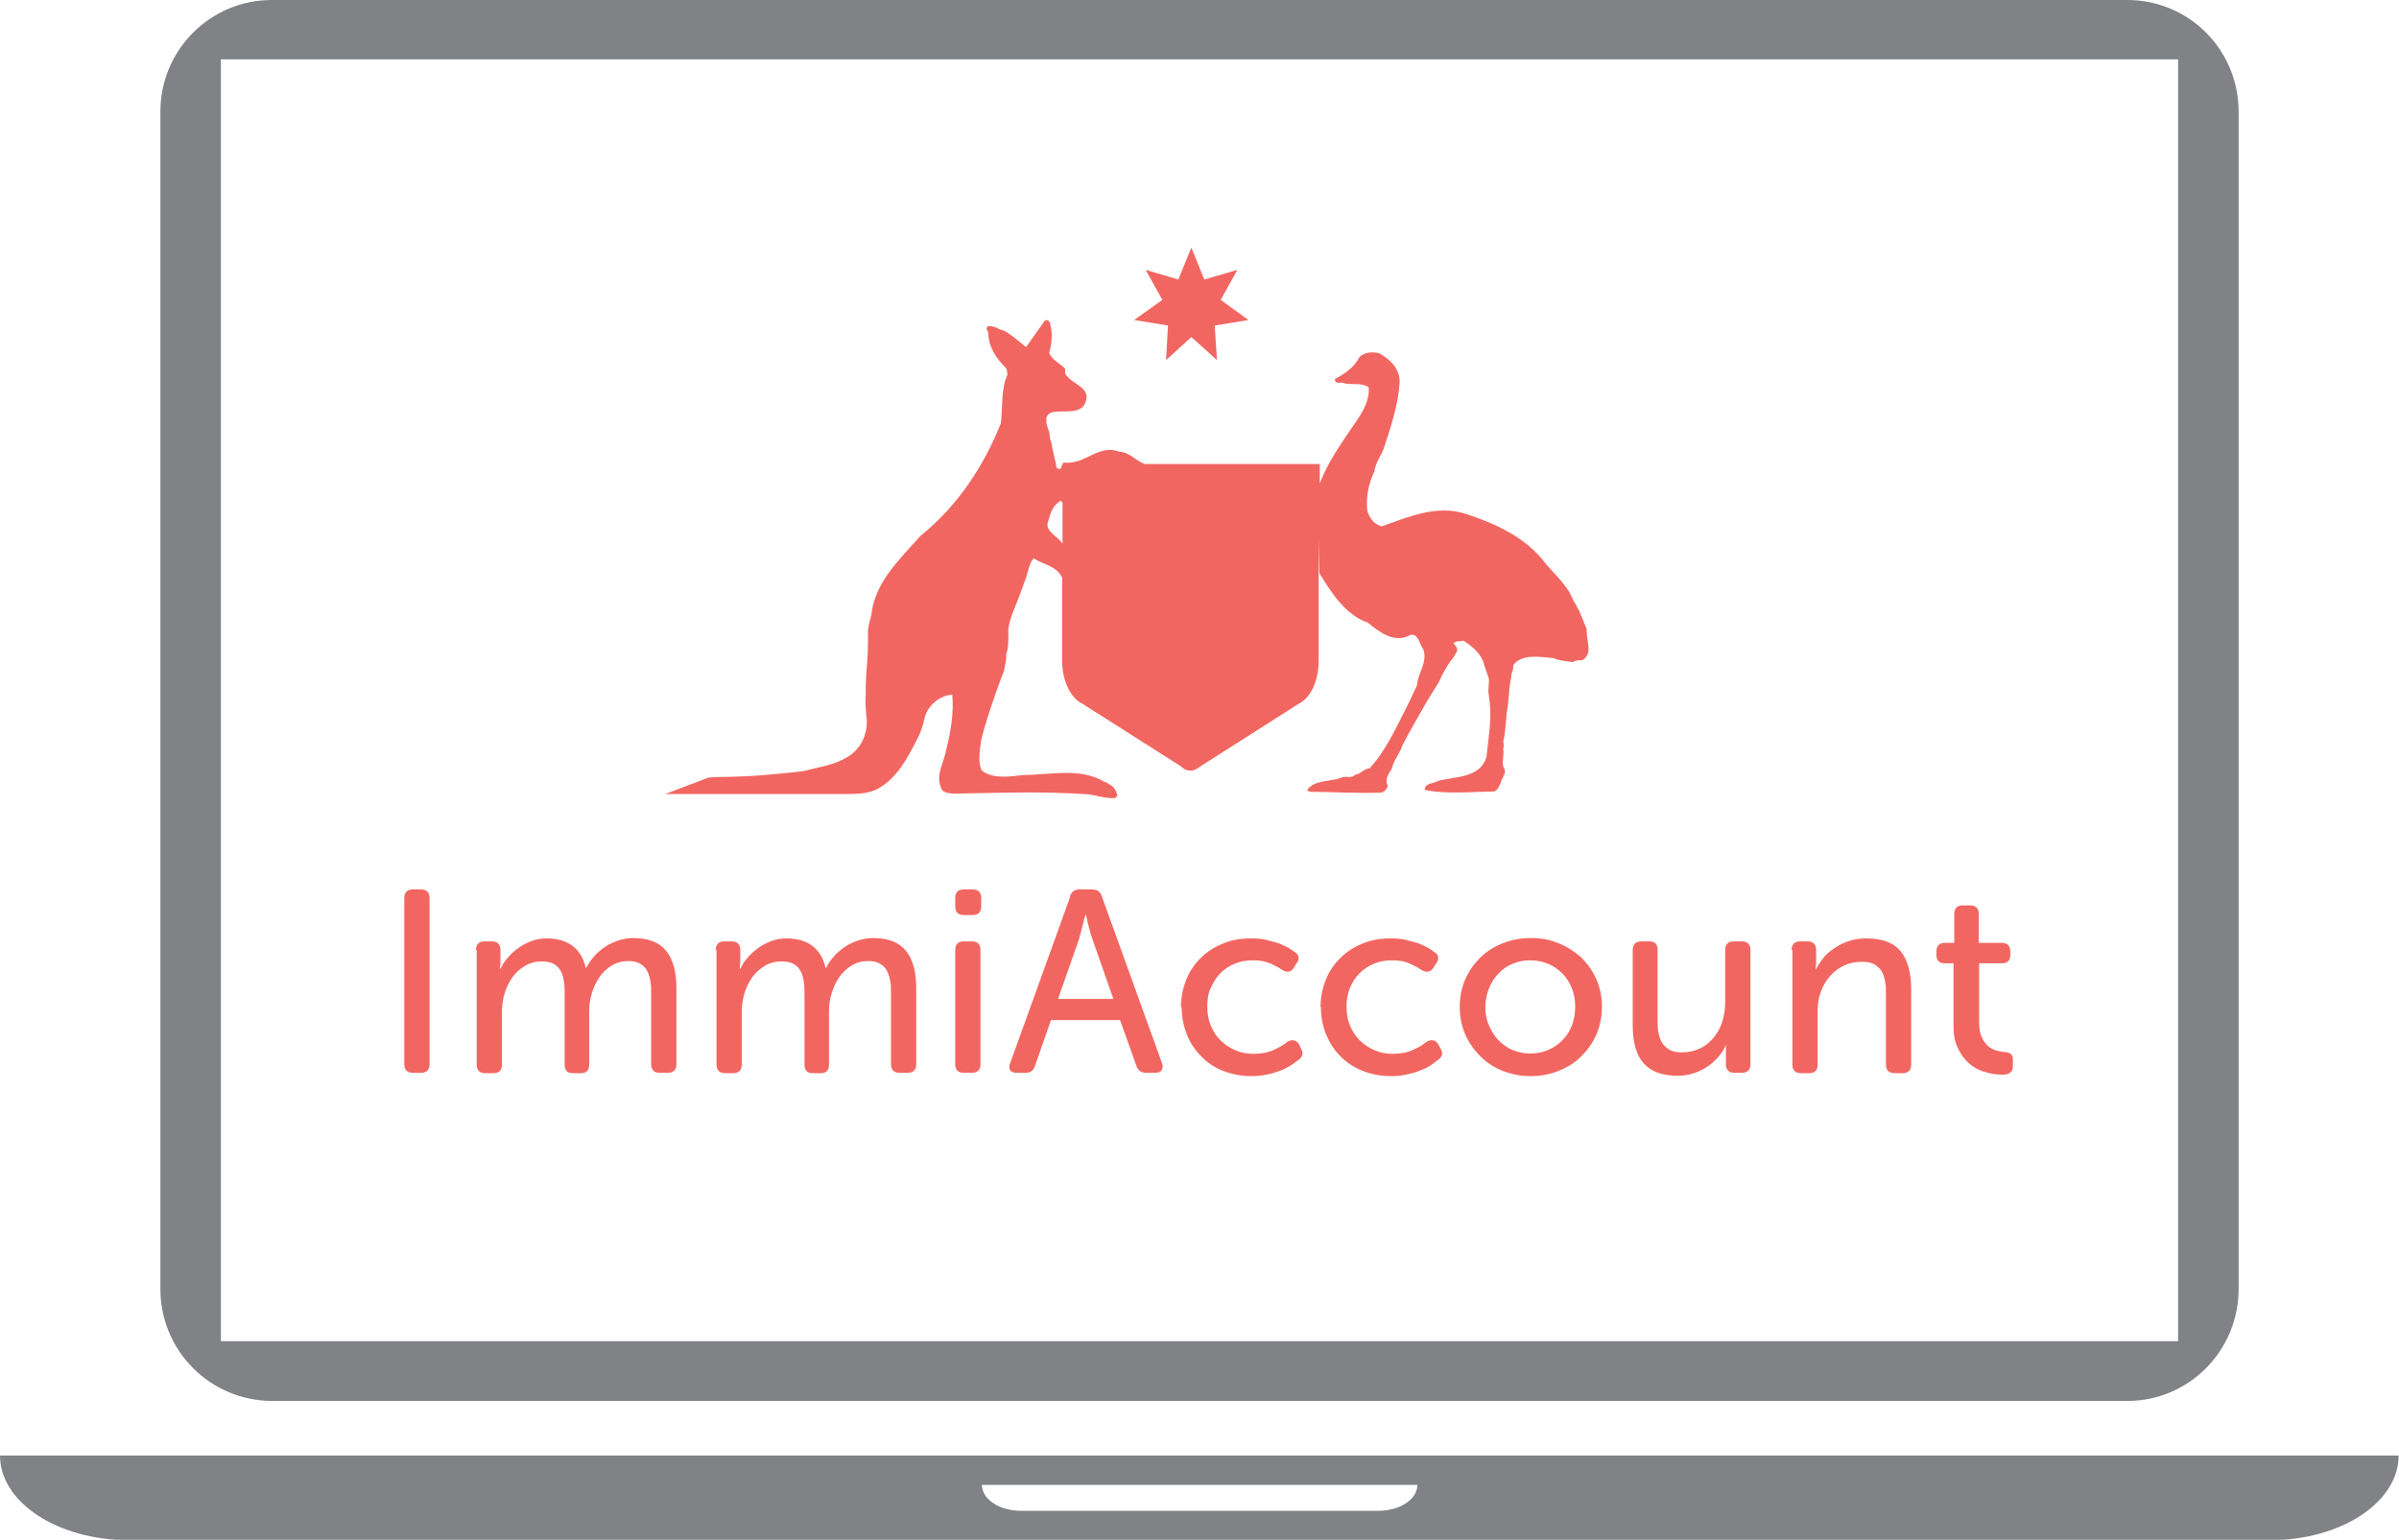 <?xml version="1.0" encoding="UTF-8"?> <svg xmlns="http://www.w3.org/2000/svg" id="Layer_1" viewBox="0 0 64.62 41.48"><path d="M57.29,0H7.32c-1.66,0-3,1.35-3,3.01v31.71c0,1.67,1.34,3.01,3,3.02h49.98c1.66,0,3-1.35,3-3.02V3.01c0-1.67-1.34-3.01-3-3.01ZM58.67,36.13H5.95V1.6h52.72v34.53Z" style="fill:#808285; stroke-width:0px;"></path><path d="M0,39.21c0,1.26,1.55,2.28,3.47,2.28h57.68c1.91,0,3.46-1.02,3.46-2.28H0ZM37.11,40.7h-9.6c-.59,0-1.06-.31-1.06-.7h11.73c0,.39-.47.7-1.06.7Z" style="fill:#808285; stroke-width:0px;"></path><path d="M10.89,24.19c0-.15.08-.23.23-.23h.22c.15,0,.23.08.23.23v4.48c0,.15-.08.23-.23.23h-.22c-.15,0-.23-.08-.23-.23v-4.48Z" style="fill:#f26661; stroke-width:0px;"></path><path d="M12.82,25.59c0-.15.08-.23.23-.23h.2c.15,0,.23.08.23.23v.32s0,.09-.01.14c0,.02,0,.04,0,.06h.01c.04-.1.1-.2.19-.3.08-.1.18-.19.29-.27.11-.08.23-.14.36-.19.13-.05.26-.07.4-.07.58,0,.94.27,1.06.8h.01c.05-.1.11-.2.2-.3.08-.1.18-.18.29-.26.11-.08.23-.13.36-.18.13-.04.27-.07.41-.07.41,0,.7.11.89.34.19.23.28.57.28,1.02v2.04c0,.15-.08.23-.23.23h-.22c-.15,0-.23-.08-.23-.23v-1.89c0-.13,0-.24-.02-.35-.02-.11-.05-.2-.09-.28-.04-.08-.11-.14-.19-.19-.08-.05-.19-.07-.32-.07-.16,0-.31.04-.44.12-.13.08-.24.18-.33.31-.09.13-.16.27-.21.44-.05.16-.07.33-.07.5v1.42c0,.15-.07.23-.22.23h-.22c-.15,0-.22-.08-.22-.23v-1.89c0-.12,0-.23-.02-.34-.01-.11-.04-.2-.08-.28-.04-.08-.1-.15-.19-.2-.08-.05-.19-.07-.33-.07-.17,0-.32.04-.45.12-.13.08-.25.18-.34.31-.09.13-.16.27-.21.44-.05.16-.07.33-.07.49v1.42c0,.15-.08.23-.23.23h-.22c-.15,0-.23-.08-.23-.23v-3.08Z" style="fill:#f26661; stroke-width:0px;"></path><path d="M19.28,25.59c0-.15.08-.23.23-.23h.2c.15,0,.23.08.23.23v.32s0,.09-.01.14c0,.02,0,.04,0,.06h.01c.04-.1.1-.2.19-.3.08-.1.18-.19.29-.27.11-.08.23-.14.36-.19.13-.05.26-.07.4-.07.58,0,.94.27,1.06.8h.01c.05-.1.11-.2.2-.3.08-.1.18-.18.29-.26.11-.08.23-.13.36-.18.13-.04.27-.07.41-.07.41,0,.7.11.89.34.19.23.28.57.28,1.02v2.04c0,.15-.08.23-.23.23h-.22c-.15,0-.23-.08-.23-.23v-1.89c0-.13,0-.24-.02-.35-.02-.11-.05-.2-.09-.28-.04-.08-.11-.14-.19-.19-.08-.05-.19-.07-.32-.07-.16,0-.31.04-.44.12-.13.08-.24.18-.33.31-.09.13-.16.27-.21.44-.05.16-.07.33-.07.5v1.42c0,.15-.07.23-.22.23h-.22c-.15,0-.22-.08-.22-.23v-1.89c0-.12,0-.23-.02-.34-.01-.11-.04-.2-.08-.28-.04-.08-.1-.15-.19-.2-.08-.05-.19-.07-.33-.07-.17,0-.32.04-.45.12-.13.08-.25.18-.34.31-.09.13-.16.27-.21.44-.05.16-.07.33-.07.49v1.42c0,.15-.08.23-.23.23h-.22c-.15,0-.23-.08-.23-.23v-3.08Z" style="fill:#f26661; stroke-width:0px;"></path><path d="M25.96,24.65c-.15,0-.23-.08-.23-.23v-.23c0-.15.08-.23.23-.23h.24c.15,0,.23.08.23.23v.23c0,.15-.08.23-.23.23h-.24ZM25.73,25.59c0-.15.08-.23.23-.23h.22c.15,0,.23.08.23.23v3.08c0,.15-.08.23-.23.23h-.22c-.15,0-.23-.08-.23-.23v-3.08Z" style="fill:#f26661; stroke-width:0px;"></path><path d="M28.82,24.15c.04-.13.13-.19.26-.19h.34c.13,0,.22.06.26.19l1.62,4.49c.03.08.02.14-.01.19-.03.05-.09.07-.18.07h-.24c-.13,0-.22-.06-.26-.19l-.44-1.23h-1.86l-.43,1.23c-.04.13-.12.19-.25.19h-.24c-.09,0-.15-.02-.18-.07-.03-.05-.03-.11,0-.19l1.62-4.49ZM29.99,26.91l-.55-1.57c-.02-.07-.05-.14-.07-.21-.02-.08-.04-.15-.06-.23-.02-.08-.04-.17-.06-.26h-.01c-.03.09-.05.18-.07.26-.02.07-.04.15-.06.23-.02.08-.04.15-.06.21l-.55,1.57h1.5Z" style="fill:#f26661; stroke-width:0px;"></path><path d="M31.81,27.13c0-.26.05-.5.14-.73s.22-.42.39-.59c.17-.17.37-.3.6-.39.23-.1.48-.14.76-.14.15,0,.29.01.41.04s.23.06.33.09c.1.04.18.08.26.12.07.04.13.09.18.12.06.04.09.08.1.14,0,.06-.01.11-.06.17l-.07.11c-.07.12-.18.14-.31.06-.07-.05-.18-.11-.31-.17-.13-.06-.29-.09-.48-.09-.18,0-.34.03-.49.09-.15.06-.28.15-.39.26-.11.11-.19.25-.26.4s-.09.32-.09.5.03.35.09.5.15.29.26.4c.11.11.24.2.4.27s.32.1.5.1c.21,0,.4-.04.55-.11s.27-.14.35-.21c.13-.08.24-.06.32.06l.05.11c.08.13.05.23-.06.31-.05.04-.12.09-.19.14-.08.05-.17.1-.27.14-.11.04-.22.08-.36.11s-.28.05-.44.05c-.28,0-.54-.05-.77-.14-.23-.09-.43-.22-.59-.39-.17-.17-.3-.36-.39-.59-.09-.23-.14-.47-.14-.74Z" style="fill:#f26661; stroke-width:0px;"></path><path d="M35.57,27.13c0-.26.05-.5.14-.73.09-.23.22-.42.39-.59.17-.17.37-.3.6-.39.23-.1.48-.14.76-.14.15,0,.28.01.41.04.12.03.23.06.33.09.1.04.18.08.26.12.07.04.13.09.18.12.06.04.09.08.1.14,0,.06-.01.11-.06.17l-.07.11c-.08.12-.18.14-.32.06-.07-.05-.18-.11-.31-.17-.13-.06-.29-.09-.48-.09-.18,0-.34.03-.49.09-.15.06-.28.15-.39.26-.11.11-.2.25-.26.4s-.09.32-.09.5.03.35.09.5.15.29.26.4c.11.11.24.2.4.27s.32.1.5.1c.21,0,.4-.04.55-.11.15-.07.27-.14.35-.21.13-.08.24-.06.32.06l.06.11c.08.13.05.23-.06.31-.05.04-.12.09-.19.14s-.17.1-.27.14c-.1.04-.22.08-.36.11-.13.03-.28.05-.44.05-.28,0-.54-.05-.77-.14-.23-.09-.43-.22-.6-.39-.17-.17-.29-.36-.39-.59-.09-.23-.14-.47-.14-.74Z" style="fill:#f26661; stroke-width:0px;"></path><path d="M39.32,27.12c0-.27.05-.51.15-.74.1-.23.24-.42.41-.59.17-.17.37-.29.6-.38.23-.09.48-.14.75-.14s.51.04.75.14c.23.09.43.22.61.38.17.17.31.36.41.59.1.23.15.47.15.74s-.05.52-.15.75c-.1.23-.24.42-.41.59-.17.17-.37.29-.61.39-.23.09-.48.14-.75.14s-.51-.05-.75-.14c-.23-.09-.43-.22-.6-.39-.17-.17-.31-.36-.41-.59-.1-.23-.15-.47-.15-.75ZM40.01,27.12c0,.19.03.36.1.51s.15.29.26.4c.11.11.24.2.38.26.15.06.3.09.47.09s.33-.03.47-.09c.15-.06.28-.15.39-.26.11-.11.2-.25.26-.4.06-.16.09-.33.09-.51s-.03-.35-.09-.5c-.06-.15-.15-.29-.26-.4-.11-.11-.24-.2-.39-.26-.15-.06-.3-.09-.47-.09s-.33.03-.47.09c-.15.06-.28.15-.38.26-.11.11-.2.25-.26.4s-.1.32-.1.5Z" style="fill:#f26661; stroke-width:0px;"></path><path d="M43.98,25.59c0-.15.08-.23.23-.23h.22c.15,0,.22.08.22.23v1.88c0,.12,0,.24.02.34s.05.2.1.28c.05.08.12.14.2.19.09.05.2.07.34.07.18,0,.34-.04.49-.11s.26-.17.36-.29c.1-.12.18-.26.23-.42.05-.16.08-.33.08-.51v-1.43c0-.15.08-.23.23-.23h.22c.15,0,.23.08.23.23v3.08c0,.15-.08.23-.23.23h-.2c-.15,0-.23-.08-.23-.23v-.39s0-.05,0-.07,0-.04.01-.06h-.01c-.04.09-.09.18-.17.28-.08.1-.17.19-.28.27-.11.08-.24.15-.38.2s-.3.08-.48.08c-.4,0-.7-.11-.9-.33-.2-.22-.3-.56-.3-1.03v-2.04Z" style="fill:#f26661; stroke-width:0px;"></path><path d="M48.26,25.59c0-.15.08-.23.23-.23h.2c.15,0,.23.08.23.23v.32s0,.09-.01.14c0,.02,0,.04,0,.06h.01c.03-.08.09-.16.16-.26.07-.1.16-.19.28-.27.11-.08.24-.16.39-.21.15-.06.32-.09.52-.09.42,0,.73.11.92.34.19.23.29.57.29,1.02v2.04c0,.15-.08.23-.23.23h-.22c-.15,0-.23-.08-.23-.23v-1.88c0-.13,0-.24-.02-.35-.02-.11-.05-.2-.09-.28-.05-.08-.12-.14-.2-.19-.09-.05-.2-.07-.34-.07-.17,0-.33.03-.48.1-.14.07-.27.16-.37.28-.11.12-.19.25-.25.42-.06.16-.09.33-.09.51v1.46c0,.15-.08.23-.23.23h-.22c-.15,0-.23-.08-.23-.23v-3.08Z" style="fill:#f26661; stroke-width:0px;"></path><path d="M52.63,25.95h-.25c-.15,0-.22-.08-.22-.23v-.09c0-.15.08-.23.23-.23h.25v-.78c0-.15.08-.23.23-.23h.2c.15,0,.23.08.23.23v.78h.62c.15,0,.23.08.23.23v.09c0,.15-.07.23-.22.23h-.62v1.58c0,.17.02.3.07.41.05.1.1.18.17.24.07.06.14.09.22.12.08.02.15.03.21.04.09,0,.16.03.19.06.04.03.05.09.05.17v.15c0,.15-.09.23-.28.23-.18,0-.34-.03-.5-.08-.16-.05-.3-.13-.42-.24s-.21-.24-.29-.41-.11-.36-.11-.58v-1.68Z" style="fill:#f26661; stroke-width:0px;"></path><polygon points="32.78 9.7 32.09 9.08 31.41 9.7 31.46 8.77 30.55 8.62 31.31 8.08 30.86 7.27 31.74 7.53 32.09 6.67 32.44 7.53 33.33 7.27 32.88 8.08 33.63 8.62 32.72 8.77 32.78 9.7" style="fill:#f26661; stroke-width:0px;"></polygon><path d="M42.74,16.95l-.12-.3c-.03-.06-.06-.13-.08-.2-.06-.07-.1-.2-.16-.27-.17-.44-.5-.69-.78-1.04-.51-.66-1.3-1.03-2.1-1.29-.78-.27-1.58.08-2.28.33-.22-.06-.33-.23-.39-.42-.04-.38.04-.75.19-1.06.03-.25.2-.44.27-.67.18-.56.37-1.11.41-1.72.02-.37-.26-.63-.54-.79-.19-.05-.41-.04-.55.11-.13.27-.41.45-.65.58-.02.17.19.06.26.12.22.04.47-.03.65.11.02.4-.21.73-.42,1.03-.34.5-.7,1.01-.9,1.56h0s0-.53,0-.53h0s-4.71,0-4.71,0c-.24-.08-.43-.33-.69-.33-.56-.22-.92.36-1.49.29-.07.04-.05.11-.09.16-.03.03-.08,0-.11-.01-.03-.24-.11-.46-.14-.69-.06-.1-.03-.24-.08-.34-.32-.87.77-.21.99-.72.19-.44-.37-.49-.54-.8v-.13c-.16-.16-.33-.21-.43-.42.07-.25.1-.52.03-.77,0-.06-.05-.14-.14-.11-.19.26-.33.47-.51.72-.19-.14-.37-.32-.59-.44-.15-.02-.29-.17-.46-.11-.03.06,0,.11.03.15,0,.39.21.7.49.98l.03.15c-.18.41-.13.88-.18,1.32-.45,1.14-1.17,2.24-2.16,3.03-.57.64-1.24,1.26-1.33,2.14-.03.14-.07.22-.09.41v.3c0,.46-.04.69-.06,1.14v.31s-.01.16-.01.16l.02.35c.06.32-.02.66-.22.91-.15.19-.41.32-.3.25-.35.22-.76.26-1.15.37-.73.09-1.43.15-2.17.16-.13,0-.27,0-.41.02l-1.16.44h4.93c.29,0,.58-.02.81-.15.51-.29.78-.81,1.04-1.32.1-.18.17-.39.21-.6.1-.34.41-.58.74-.61.05.52-.05,1.04-.17,1.52-.06.32-.27.63-.14.97.03.16.2.16.33.18,1.2-.02,2.4-.07,3.68.02.23.04.43.11.68.1.02-.03.09-.04.06-.1-.03-.11-.11-.25-.24-.28-.02-.06-.11-.04-.14-.08-.64-.36-1.4-.17-2.15-.16-.39.04-.78.11-1.1-.11-.15-.18-.04-.75-.04-.75,0-.23.55-1.8.62-1.93.02-.15.08-.29.06-.46.08-.2.06-.46.06-.68.04-.32.2-.62.31-.93.06-.15.11-.31.17-.46.06-.19.08-.37.2-.52.31.19.61.2.77.52v2.24c0,.54.23,1.01.55,1.16l2.66,1.69c.06.07.15.11.24.11.08,0,.16-.03.22-.08l2.7-1.72c.32-.15.54-.62.54-1.16v-3.27s.02.91.02.91c.32.53.71,1.13,1.3,1.33.32.26.72.57,1.14.34.23-.07.25.25.36.38.12.37-.15.63-.17.97l-.26.55c-.3.58-.57,1.2-1.02,1.69-.15,0-.24.16-.39.17-.08.11-.24.03-.34.07-.31.13-.74.05-.95.34.02.03.05.04.08.05.61,0,1.28.05,1.93.02.08-.03.15-.1.16-.19-.09-.17.03-.32.11-.45.05-.24.21-.39.28-.62.21-.41.45-.81.68-1.22l.31-.5c.07-.17.19-.38.31-.56.08-.08.12-.17.18-.27.01-.1-.04-.14-.1-.21.07-.07.18-.05.27-.07.25.15.51.39.56.66l.09.26.04.12-.02.33.04.31c.05.48-.04.97-.09,1.45-.17.58-.84.52-1.31.65-.12.08-.35.04-.35.24.58.12,1.25.05,1.87.04.1-.04.12-.13.17-.22.02-.13.15-.24.11-.38-.11-.14,0-.36-.04-.55.02-.05.02-.12,0-.19.08-.29.06-.64.12-.92l.04-.38c0-.19.05-.37.07-.55.03-.06.05-.13.04-.21.24-.32.72-.22,1.1-.19.15.08.34.07.5.11.07-.05.17-.06.25-.05.32-.17.11-.54.13-.83ZM28.23,14.06c.06-.23.12-.44.34-.57.03.02.05.05.05.07h0s0,1.09,0,1.09c-.1-.19-.49-.34-.39-.59Z" style="fill:#f26661; stroke-width:0px;"></path></svg> 